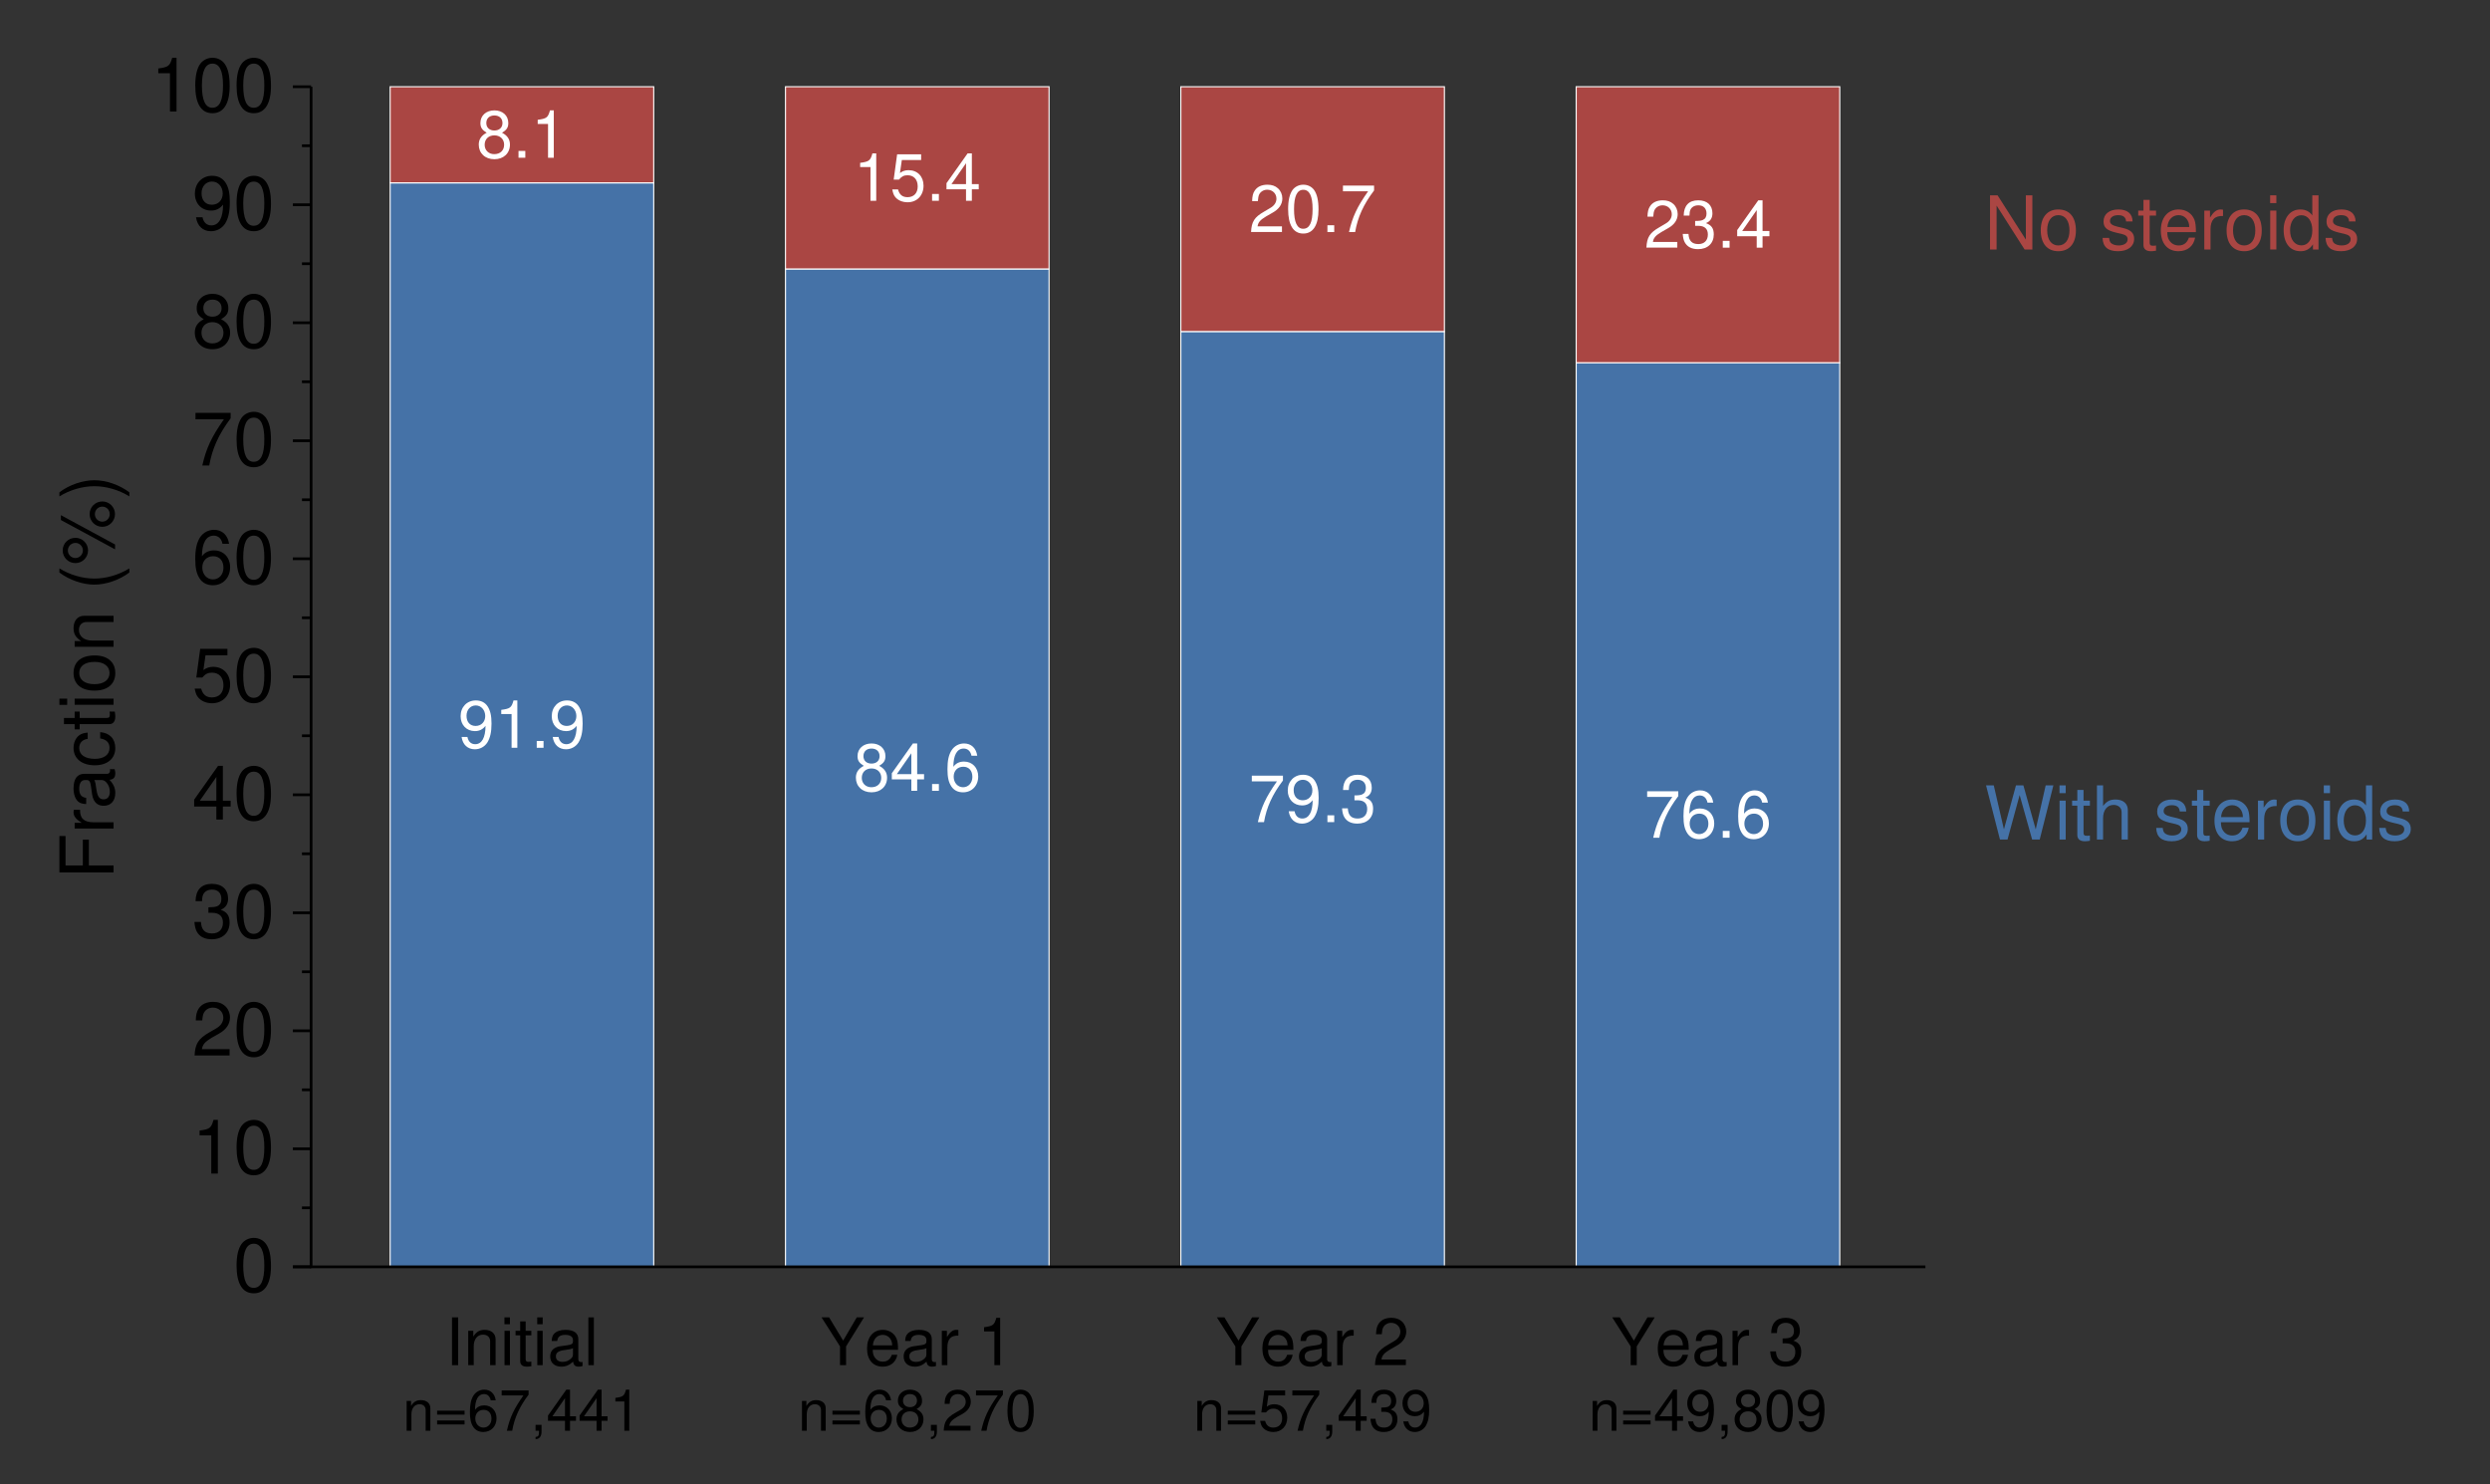 <?xml version="1.0" encoding="UTF-8"?>
<svg xmlns="http://www.w3.org/2000/svg" xmlns:xlink="http://www.w3.org/1999/xlink" width="520pt" height="310pt" viewBox="0 0 520 310" version="1.2">
<rect x="0" y="0" width="520" height="310" fill="#333333" stroke="none"/>
<defs>
<g>
<symbol overflow="visible" id="glyph0-0">
<path style="stroke:none;" d=""/>
</symbol>
<symbol overflow="visible" id="glyph0-1">
<path style="stroke:none;" d="M 0.828 -6.219 L 0.828 0 L 1.828 0 L 1.828 -3.422 C 1.828 -4.703 2.484 -5.531 3.516 -5.531 C 4.297 -5.531 4.797 -5.047 4.797 -4.312 L 4.797 0 L 5.781 0 L 5.781 -4.703 C 5.781 -5.734 5 -6.391 3.812 -6.391 C 2.875 -6.391 2.281 -6.031 1.75 -5.172 L 1.75 -6.219 Z M 0.828 -6.219 "/>
</symbol>
<symbol overflow="visible" id="glyph0-2">
<path style="stroke:none;" d="M 6.328 -4.188 L 0.594 -4.188 L 0.594 -3.359 L 6.328 -3.359 Z M 6.328 -2.141 L 0.594 -2.141 L 0.594 -1.312 L 6.328 -1.312 Z M 6.328 -2.141 "/>
</symbol>
<symbol overflow="visible" id="glyph0-3">
<path style="stroke:none;" d="M 5.906 -6.344 C 5.703 -7.75 4.797 -8.578 3.516 -8.578 C 2.594 -8.578 1.766 -8.125 1.266 -7.359 C 0.734 -6.516 0.516 -5.469 0.516 -3.906 C 0.516 -2.469 0.719 -1.547 1.219 -0.797 C 1.672 -0.094 2.406 0.266 3.328 0.266 C 4.938 0.266 6.078 -0.922 6.078 -2.594 C 6.078 -4.172 5.016 -5.297 3.516 -5.297 C 2.688 -5.297 2.031 -4.984 1.578 -4.359 C 1.594 -6.469 2.25 -7.656 3.453 -7.656 C 4.188 -7.656 4.703 -7.172 4.859 -6.344 Z M 3.375 -4.359 C 4.391 -4.359 5.016 -3.656 5.016 -2.516 C 5.016 -1.438 4.312 -0.656 3.344 -0.656 C 2.375 -0.656 1.641 -1.469 1.641 -2.562 C 1.641 -3.625 2.344 -4.359 3.375 -4.359 Z M 3.375 -4.359 "/>
</symbol>
<symbol overflow="visible" id="glyph0-4">
<path style="stroke:none;" d="M 6.172 -8.406 L 0.547 -8.406 L 0.547 -7.375 L 5.094 -7.375 C 3.078 -4.516 2.266 -2.766 1.641 0 L 2.75 0 C 3.219 -2.688 4.266 -5 6.172 -7.531 Z M 6.172 -8.406 "/>
</symbol>
<symbol overflow="visible" id="glyph0-5">
<path style="stroke:none;" d="M 1.031 -1.234 L 1.031 0 L 1.75 0 L 1.75 0.219 C 1.75 1.031 1.594 1.266 1.031 1.297 L 1.031 1.75 C 1.812 1.766 2.281 1.203 2.281 0.188 L 2.281 -1.234 Z M 1.031 -1.234 "/>
</symbol>
<symbol overflow="visible" id="glyph0-6">
<path style="stroke:none;" d="M 3.875 -2.078 L 3.875 0 L 4.922 0 L 4.922 -2.078 L 6.172 -2.078 L 6.172 -3.016 L 4.922 -3.016 L 4.922 -8.578 L 4.156 -8.578 L 0.328 -3.172 L 0.328 -2.078 Z M 3.875 -3.016 L 1.25 -3.016 L 3.875 -6.797 Z M 3.875 -3.016 "/>
</symbol>
<symbol overflow="visible" id="glyph0-7">
<path style="stroke:none;" d="M 3.078 -6.109 L 3.078 0 L 4.109 0 L 4.109 -8.578 L 3.422 -8.578 C 3.062 -7.266 2.828 -7.078 1.203 -6.859 L 1.203 -6.109 Z M 3.078 -6.109 "/>
</symbol>
<symbol overflow="visible" id="glyph0-8">
<path style="stroke:none;" d="M 4.641 -4.516 C 5.516 -5.047 5.781 -5.484 5.781 -6.281 C 5.781 -7.641 4.75 -8.578 3.266 -8.578 C 1.781 -8.578 0.734 -7.641 0.734 -6.297 C 0.734 -5.484 1.016 -5.062 1.875 -4.516 C 0.906 -4.031 0.438 -3.328 0.438 -2.391 C 0.438 -0.812 1.594 0.266 3.266 0.266 C 4.922 0.266 6.078 -0.812 6.078 -2.391 C 6.078 -3.328 5.609 -4.031 4.641 -4.516 Z M 3.266 -7.656 C 4.156 -7.656 4.719 -7.109 4.719 -6.266 C 4.719 -5.453 4.141 -4.922 3.266 -4.922 C 2.375 -4.922 1.797 -5.453 1.797 -6.281 C 1.797 -7.109 2.375 -7.656 3.266 -7.656 Z M 3.266 -4.047 C 4.312 -4.047 5.016 -3.359 5.016 -2.359 C 5.016 -1.328 4.312 -0.656 3.234 -0.656 C 2.219 -0.656 1.5 -1.359 1.5 -2.344 C 1.5 -3.375 2.203 -4.047 3.266 -4.047 Z M 3.266 -4.047 "/>
</symbol>
<symbol overflow="visible" id="glyph0-9">
<path style="stroke:none;" d="M 6 -1.031 L 1.578 -1.031 C 1.688 -1.75 2.062 -2.188 3.094 -2.828 L 4.281 -3.484 C 5.453 -4.141 6.062 -5.016 6.062 -6.078 C 6.062 -6.781 5.781 -7.453 5.281 -7.906 C 4.781 -8.359 4.156 -8.578 3.375 -8.578 C 2.297 -8.578 1.5 -8.188 1.047 -7.453 C 0.75 -7.016 0.609 -6.469 0.594 -5.609 L 1.641 -5.609 C 1.672 -6.188 1.75 -6.531 1.891 -6.812 C 2.156 -7.344 2.703 -7.656 3.328 -7.656 C 4.281 -7.656 5 -6.969 5 -6.047 C 5 -5.359 4.594 -4.766 3.859 -4.344 L 2.766 -3.703 C 1.016 -2.688 0.5 -1.891 0.406 -0.016 L 6 -0.016 Z M 6 -1.031 "/>
</symbol>
<symbol overflow="visible" id="glyph0-10">
<path style="stroke:none;" d="M 3.266 -8.578 C 2.484 -8.578 1.766 -8.219 1.328 -7.641 C 0.781 -6.875 0.516 -5.734 0.516 -4.156 C 0.516 -1.25 1.453 0.266 3.266 0.266 C 5.047 0.266 6.016 -1.25 6.016 -4.078 C 6.016 -5.734 5.75 -6.859 5.188 -7.641 C 4.75 -8.234 4.062 -8.578 3.266 -8.578 Z M 3.266 -7.656 C 4.391 -7.656 4.953 -6.5 4.953 -4.172 C 4.953 -1.734 4.406 -0.594 3.234 -0.594 C 2.141 -0.594 1.578 -1.781 1.578 -4.141 C 1.578 -6.5 2.141 -7.656 3.266 -7.656 Z M 3.266 -7.656 "/>
</symbol>
<symbol overflow="visible" id="glyph0-11">
<path style="stroke:none;" d="M 5.641 -8.406 L 1.297 -8.406 L 0.672 -3.828 L 1.641 -3.828 C 2.125 -4.406 2.531 -4.609 3.188 -4.609 C 4.312 -4.609 5.016 -3.844 5.016 -2.594 C 5.016 -1.391 4.312 -0.656 3.172 -0.656 C 2.266 -0.656 1.703 -1.109 1.453 -2.062 L 0.422 -2.062 C 0.562 -1.375 0.672 -1.047 0.922 -0.734 C 1.406 -0.094 2.25 0.266 3.203 0.266 C 4.891 0.266 6.078 -0.953 6.078 -2.734 C 6.078 -4.406 4.984 -5.531 3.375 -5.531 C 2.781 -5.531 2.297 -5.391 1.812 -5.031 L 2.141 -7.375 L 5.641 -7.375 Z M 5.641 -8.406 "/>
</symbol>
<symbol overflow="visible" id="glyph0-12">
<path style="stroke:none;" d="M 2.625 -3.953 L 3.188 -3.953 C 4.328 -3.953 4.938 -3.422 4.938 -2.391 C 4.938 -1.297 4.281 -0.656 3.203 -0.656 C 2.047 -0.656 1.5 -1.234 1.422 -2.484 L 0.375 -2.484 C 0.422 -1.797 0.547 -1.359 0.75 -0.969 C 1.188 -0.141 2 0.266 3.156 0.266 C 4.891 0.266 6 -0.766 6 -2.391 C 6 -3.484 5.578 -4.078 4.578 -4.438 C 5.359 -4.75 5.75 -5.344 5.75 -6.219 C 5.75 -7.688 4.797 -8.578 3.188 -8.578 C 1.5 -8.578 0.594 -7.625 0.562 -5.812 L 1.594 -5.812 C 1.609 -6.328 1.656 -6.625 1.797 -6.891 C 2.031 -7.375 2.547 -7.656 3.203 -7.656 C 4.125 -7.656 4.688 -7.109 4.688 -6.172 C 4.688 -5.578 4.469 -5.203 4.016 -5 C 3.719 -4.891 3.344 -4.844 2.625 -4.828 Z M 2.625 -3.953 "/>
</symbol>
<symbol overflow="visible" id="glyph0-13">
<path style="stroke:none;" d="M 0.625 -1.953 C 0.828 -0.562 1.734 0.266 3.016 0.266 C 3.953 0.266 4.781 -0.172 5.281 -0.953 C 5.797 -1.797 6.031 -2.828 6.031 -4.391 C 6.031 -5.828 5.828 -6.75 5.328 -7.5 C 4.859 -8.203 4.125 -8.578 3.203 -8.578 C 1.594 -8.578 0.453 -7.375 0.453 -5.719 C 0.453 -4.141 1.516 -3.031 3.031 -3.031 C 3.828 -3.031 4.422 -3.312 4.953 -3.969 C 4.953 -1.828 4.281 -0.656 3.078 -0.656 C 2.344 -0.656 1.844 -1.125 1.672 -1.953 Z M 3.188 -7.656 C 4.156 -7.656 4.891 -6.844 4.891 -5.734 C 4.891 -4.688 4.188 -3.953 3.156 -3.953 C 2.141 -3.953 1.516 -4.656 1.516 -5.797 C 1.516 -6.875 2.219 -7.656 3.188 -7.656 Z M 3.188 -7.656 "/>
</symbol>
<symbol overflow="visible" id="glyph1-0">
<path style="stroke:none;" d=""/>
</symbol>
<symbol overflow="visible" id="glyph1-1">
<path style="stroke:none;" d="M 2.656 -9.984 L 1.375 -9.984 L 1.375 0 L 2.656 0 Z M 2.656 -9.984 "/>
</symbol>
<symbol overflow="visible" id="glyph1-2">
<path style="stroke:none;" d="M 0.953 -7.172 L 0.953 0 L 2.109 0 L 2.109 -3.953 C 2.109 -5.422 2.875 -6.375 4.047 -6.375 C 4.953 -6.375 5.531 -5.828 5.531 -4.969 L 5.531 0 L 6.672 0 L 6.672 -5.422 C 6.672 -6.609 5.781 -7.375 4.391 -7.375 C 3.328 -7.375 2.641 -6.969 2.016 -5.969 L 2.016 -7.172 Z M 0.953 -7.172 "/>
</symbol>
<symbol overflow="visible" id="glyph1-3">
<path style="stroke:none;" d="M 2.047 -7.172 L 0.922 -7.172 L 0.922 0 L 2.047 0 Z M 2.047 -9.984 L 0.906 -9.984 L 0.906 -8.547 L 2.047 -8.547 Z M 2.047 -9.984 "/>
</symbol>
<symbol overflow="visible" id="glyph1-4">
<path style="stroke:none;" d="M 3.484 -7.172 L 2.297 -7.172 L 2.297 -9.141 L 1.156 -9.141 L 1.156 -7.172 L 0.188 -7.172 L 0.188 -6.234 L 1.156 -6.234 L 1.156 -0.828 C 1.156 -0.078 1.656 0.312 2.547 0.312 C 2.844 0.312 3.094 0.281 3.484 0.219 L 3.484 -0.734 C 3.312 -0.703 3.156 -0.688 2.922 -0.688 C 2.438 -0.688 2.297 -0.828 2.297 -1.328 L 2.297 -6.234 L 3.484 -6.234 Z M 3.484 -7.172 "/>
</symbol>
<symbol overflow="visible" id="glyph1-5">
<path style="stroke:none;" d="M 7.328 -0.672 C 7.203 -0.641 7.141 -0.641 7.078 -0.641 C 6.672 -0.641 6.453 -0.844 6.453 -1.203 L 6.453 -5.422 C 6.453 -6.688 5.531 -7.375 3.766 -7.375 C 2.703 -7.375 1.875 -7.078 1.375 -6.547 C 1.047 -6.172 0.922 -5.766 0.891 -5.047 L 2.047 -5.047 C 2.141 -5.922 2.656 -6.328 3.719 -6.328 C 4.766 -6.328 5.328 -5.938 5.328 -5.25 L 5.328 -4.953 C 5.312 -4.469 5.062 -4.281 4.141 -4.156 C 2.516 -3.953 2.266 -3.906 1.828 -3.719 C 1 -3.359 0.578 -2.734 0.578 -1.812 C 0.578 -0.5 1.484 0.312 2.922 0.312 C 3.828 0.312 4.562 0 5.359 -0.734 C 5.453 0 5.797 0.312 6.547 0.312 C 6.781 0.312 6.938 0.281 7.328 0.188 Z M 5.328 -2.266 C 5.328 -1.875 5.219 -1.641 4.875 -1.328 C 4.406 -0.906 3.844 -0.688 3.172 -0.688 C 2.281 -0.688 1.766 -1.109 1.766 -1.828 C 1.766 -2.594 2.266 -2.969 3.484 -3.141 C 4.703 -3.312 4.938 -3.359 5.328 -3.547 Z M 5.328 -2.266 "/>
</symbol>
<symbol overflow="visible" id="glyph1-6">
<path style="stroke:none;" d="M 2.078 -9.984 L 0.938 -9.984 L 0.938 0 L 2.078 0 Z M 2.078 -9.984 "/>
</symbol>
<symbol overflow="visible" id="glyph1-7">
<path style="stroke:none;" d="M 5.297 -3.922 L 9.047 -9.984 L 7.531 -9.984 L 4.688 -5.125 L 1.75 -9.984 L 0.172 -9.984 L 4.031 -3.922 L 4.031 0 L 5.297 0 Z M 5.297 -3.922 "/>
</symbol>
<symbol overflow="visible" id="glyph1-8">
<path style="stroke:none;" d="M 7.016 -3.203 C 7.016 -4.297 6.938 -4.953 6.734 -5.484 C 6.266 -6.672 5.172 -7.375 3.828 -7.375 C 1.828 -7.375 0.547 -5.859 0.547 -3.484 C 0.547 -1.125 1.781 0.312 3.812 0.312 C 5.453 0.312 6.578 -0.609 6.875 -2.172 L 5.719 -2.172 C 5.406 -1.234 4.766 -0.734 3.844 -0.734 C 3.125 -0.734 2.5 -1.062 2.125 -1.672 C 1.844 -2.078 1.75 -2.484 1.734 -3.203 Z M 1.766 -4.141 C 1.859 -5.469 2.672 -6.328 3.812 -6.328 C 4.984 -6.328 5.797 -5.422 5.797 -4.141 Z M 1.766 -4.141 "/>
</symbol>
<symbol overflow="visible" id="glyph1-9">
<path style="stroke:none;" d="M 0.938 -7.172 L 0.938 0 L 2.094 0 L 2.094 -3.719 C 2.109 -5.453 2.812 -6.219 4.391 -6.172 L 4.391 -7.344 C 4.203 -7.359 4.094 -7.375 3.953 -7.375 C 3.219 -7.375 2.656 -6.938 2 -5.875 L 2 -7.172 Z M 0.938 -7.172 "/>
</symbol>
<symbol overflow="visible" id="glyph1-10">
<path style="stroke:none;" d=""/>
</symbol>
<symbol overflow="visible" id="glyph1-11">
<path style="stroke:none;" d="M 3.547 -7.047 L 3.547 0 L 4.75 0 L 4.75 -9.891 L 3.953 -9.891 C 3.531 -8.375 3.25 -8.172 1.391 -7.922 L 1.391 -7.047 Z M 3.547 -7.047 "/>
</symbol>
<symbol overflow="visible" id="glyph1-12">
<path style="stroke:none;" d="M 6.922 -1.188 L 1.828 -1.188 C 1.938 -2.016 2.375 -2.531 3.578 -3.25 L 4.938 -4.031 C 6.297 -4.781 7 -5.797 7 -7.016 C 7 -7.828 6.672 -8.594 6.094 -9.125 C 5.516 -9.656 4.797 -9.891 3.891 -9.891 C 2.656 -9.891 1.734 -9.453 1.203 -8.609 C 0.859 -8.094 0.719 -7.469 0.688 -6.469 L 1.891 -6.469 C 1.938 -7.141 2.016 -7.547 2.172 -7.875 C 2.484 -8.469 3.125 -8.844 3.844 -8.844 C 4.938 -8.844 5.766 -8.047 5.766 -6.984 C 5.766 -6.188 5.312 -5.5 4.453 -5.016 L 3.188 -4.266 C 1.156 -3.109 0.578 -2.172 0.469 -0.016 L 6.922 -0.016 Z M 6.922 -1.188 "/>
</symbol>
<symbol overflow="visible" id="glyph1-13">
<path style="stroke:none;" d="M 3.031 -4.562 L 3.688 -4.562 C 5 -4.562 5.688 -3.938 5.688 -2.75 C 5.688 -1.5 4.938 -0.75 3.703 -0.75 C 2.375 -0.75 1.719 -1.422 1.641 -2.875 L 0.438 -2.875 C 0.5 -2.078 0.625 -1.562 0.859 -1.125 C 1.375 -0.172 2.312 0.312 3.641 0.312 C 5.641 0.312 6.922 -0.891 6.922 -2.766 C 6.922 -4.031 6.453 -4.703 5.281 -5.125 C 6.188 -5.484 6.641 -6.172 6.641 -7.172 C 6.641 -8.875 5.531 -9.891 3.688 -9.891 C 1.719 -9.891 0.688 -8.797 0.641 -6.703 L 1.844 -6.703 C 1.859 -7.312 1.922 -7.656 2.062 -7.953 C 2.344 -8.516 2.938 -8.844 3.703 -8.844 C 4.766 -8.844 5.406 -8.203 5.406 -7.125 C 5.406 -6.438 5.156 -6.016 4.625 -5.781 C 4.297 -5.641 3.859 -5.578 3.031 -5.578 Z M 3.031 -4.562 "/>
</symbol>
<symbol overflow="visible" id="glyph1-14">
<path style="stroke:none;" d="M 0.719 -2.266 C 0.953 -0.641 2 0.312 3.484 0.312 C 4.562 0.312 5.516 -0.203 6.094 -1.094 C 6.688 -2.062 6.969 -3.266 6.969 -5.062 C 6.969 -6.734 6.719 -7.781 6.141 -8.672 C 5.609 -9.469 4.766 -9.891 3.703 -9.891 C 1.844 -9.891 0.516 -8.516 0.516 -6.594 C 0.516 -4.781 1.75 -3.484 3.5 -3.484 C 4.422 -3.484 5.109 -3.812 5.719 -4.578 C 5.703 -2.109 4.938 -0.75 3.562 -0.75 C 2.703 -0.75 2.125 -1.297 1.938 -2.266 Z M 3.688 -8.844 C 4.797 -8.844 5.656 -7.891 5.656 -6.625 C 5.656 -5.406 4.828 -4.562 3.641 -4.562 C 2.484 -4.562 1.75 -5.375 1.75 -6.688 C 1.75 -7.938 2.562 -8.844 3.688 -8.844 Z M 3.688 -8.844 "/>
</symbol>
<symbol overflow="visible" id="glyph1-15">
<path style="stroke:none;" d="M 2.609 -1.422 L 1.188 -1.422 L 1.188 0 L 2.609 0 Z M 2.609 -1.422 "/>
</symbol>
<symbol overflow="visible" id="glyph1-16">
<path style="stroke:none;" d="M 5.359 -5.219 C 6.359 -5.828 6.672 -6.328 6.672 -7.25 C 6.672 -8.812 5.484 -9.891 3.766 -9.891 C 2.047 -9.891 0.844 -8.812 0.844 -7.266 C 0.844 -6.328 1.156 -5.844 2.156 -5.219 C 1.047 -4.656 0.5 -3.844 0.5 -2.75 C 0.5 -0.938 1.828 0.312 3.766 0.312 C 5.688 0.312 7.016 -0.938 7.016 -2.75 C 7.016 -3.844 6.469 -4.656 5.359 -5.219 Z M 3.766 -8.828 C 4.797 -8.828 5.453 -8.219 5.453 -7.234 C 5.453 -6.297 4.781 -5.688 3.766 -5.688 C 2.734 -5.688 2.078 -6.297 2.078 -7.25 C 2.078 -8.219 2.734 -8.828 3.766 -8.828 Z M 3.766 -4.672 C 4.969 -4.672 5.797 -3.875 5.797 -2.719 C 5.797 -1.531 4.984 -0.75 3.734 -0.75 C 2.562 -0.75 1.734 -1.562 1.734 -2.703 C 1.734 -3.891 2.547 -4.672 3.766 -4.672 Z M 3.766 -4.672 "/>
</symbol>
<symbol overflow="visible" id="glyph1-17">
<path style="stroke:none;" d="M 4.469 -2.391 L 4.469 0 L 5.688 0 L 5.688 -2.391 L 7.125 -2.391 L 7.125 -3.484 L 5.688 -3.484 L 5.688 -9.891 L 4.797 -9.891 L 0.391 -3.672 L 0.391 -2.391 Z M 4.469 -3.484 L 1.438 -3.484 L 4.469 -7.844 Z M 4.469 -3.484 "/>
</symbol>
<symbol overflow="visible" id="glyph1-18">
<path style="stroke:none;" d="M 6.812 -7.328 C 6.578 -8.938 5.547 -9.891 4.062 -9.891 C 3 -9.891 2.047 -9.375 1.469 -8.484 C 0.844 -7.516 0.594 -6.312 0.594 -4.516 C 0.594 -2.844 0.828 -1.797 1.406 -0.922 C 1.938 -0.109 2.781 0.312 3.844 0.312 C 5.688 0.312 7.016 -1.062 7.016 -3 C 7.016 -4.812 5.797 -6.109 4.047 -6.109 C 3.094 -6.109 2.344 -5.75 1.828 -5.016 C 1.828 -7.469 2.594 -8.828 3.984 -8.828 C 4.828 -8.828 5.422 -8.281 5.609 -7.328 Z M 3.906 -5.031 C 5.062 -5.031 5.797 -4.219 5.797 -2.906 C 5.797 -1.656 4.969 -0.75 3.859 -0.75 C 2.734 -0.75 1.891 -1.703 1.891 -2.953 C 1.891 -4.188 2.703 -5.031 3.906 -5.031 Z M 3.906 -5.031 "/>
</symbol>
<symbol overflow="visible" id="glyph1-19">
<path style="stroke:none;" d="M 6.516 -9.703 L 1.5 -9.703 L 0.781 -4.422 L 1.891 -4.422 C 2.453 -5.094 2.922 -5.328 3.688 -5.328 C 4.984 -5.328 5.797 -4.438 5.797 -3 C 5.797 -1.594 4.984 -0.75 3.672 -0.75 C 2.609 -0.75 1.969 -1.281 1.688 -2.375 L 0.484 -2.375 C 0.641 -1.594 0.781 -1.203 1.062 -0.844 C 1.609 -0.109 2.594 0.312 3.703 0.312 C 5.656 0.312 7.016 -1.109 7.016 -3.156 C 7.016 -5.078 5.75 -6.391 3.891 -6.391 C 3.203 -6.391 2.656 -6.219 2.094 -5.797 L 2.484 -8.516 L 6.516 -8.516 Z M 6.516 -9.703 "/>
</symbol>
<symbol overflow="visible" id="glyph1-20">
<path style="stroke:none;" d="M 7.125 -9.703 L 0.625 -9.703 L 0.625 -8.516 L 5.875 -8.516 C 3.562 -5.219 2.609 -3.188 1.891 0 L 3.172 0 C 3.703 -3.109 4.922 -5.781 7.125 -8.688 Z M 7.125 -9.703 "/>
</symbol>
<symbol overflow="visible" id="glyph1-21">
<path style="stroke:none;" d="M 3.766 -9.891 C 2.859 -9.891 2.047 -9.484 1.531 -8.812 C 0.906 -7.938 0.594 -6.625 0.594 -4.797 C 0.594 -1.453 1.688 0.312 3.766 0.312 C 5.812 0.312 6.938 -1.453 6.938 -4.703 C 6.938 -6.625 6.641 -7.906 6 -8.812 C 5.484 -9.5 4.688 -9.891 3.766 -9.891 Z M 3.766 -8.828 C 5.062 -8.828 5.703 -7.5 5.703 -4.812 C 5.703 -2 5.078 -0.688 3.734 -0.688 C 2.469 -0.688 1.828 -2.047 1.828 -4.781 C 1.828 -7.5 2.469 -8.828 3.766 -8.828 Z M 3.766 -8.828 "/>
</symbol>
<symbol overflow="visible" id="glyph2-0">
<path style="stroke:none;" d=""/>
</symbol>
<symbol overflow="visible" id="glyph2-1">
<path style="stroke:none;" d="M 4.266 -11.219 C 3.25 -11.219 2.312 -10.75 1.734 -9.984 C 1.031 -9 0.672 -7.516 0.672 -5.438 C 0.672 -1.641 1.906 0.359 4.266 0.359 C 6.594 0.359 7.859 -1.641 7.859 -5.344 C 7.859 -7.516 7.531 -8.969 6.797 -9.984 C 6.219 -10.766 5.312 -11.219 4.266 -11.219 Z M 4.266 -10 C 5.734 -10 6.469 -8.5 6.469 -5.469 C 6.469 -2.266 5.75 -0.781 4.234 -0.781 C 2.797 -0.781 2.062 -2.328 2.062 -5.422 C 2.062 -8.5 2.797 -10 4.266 -10 Z M 4.266 -10 "/>
</symbol>
<symbol overflow="visible" id="glyph2-2">
<path style="stroke:none;" d="M 4.016 -7.984 L 4.016 0 L 5.391 0 L 5.391 -11.219 L 4.484 -11.219 C 4 -9.5 3.688 -9.266 1.578 -8.984 L 1.578 -7.984 Z M 4.016 -7.984 "/>
</symbol>
<symbol overflow="visible" id="glyph2-3">
<path style="stroke:none;" d="M 7.844 -1.344 L 2.062 -1.344 C 2.203 -2.281 2.703 -2.875 4.047 -3.688 L 5.594 -4.562 C 7.141 -5.422 7.922 -6.562 7.922 -7.938 C 7.922 -8.875 7.562 -9.75 6.906 -10.344 C 6.25 -10.938 5.453 -11.219 4.406 -11.219 C 3.016 -11.219 1.969 -10.719 1.359 -9.766 C 0.984 -9.172 0.812 -8.469 0.781 -7.344 L 2.141 -7.344 C 2.188 -8.094 2.281 -8.547 2.469 -8.922 C 2.828 -9.609 3.531 -10.016 4.359 -10.016 C 5.594 -10.016 6.531 -9.125 6.531 -7.906 C 6.531 -7.016 6.016 -6.234 5.047 -5.672 L 3.609 -4.844 C 1.312 -3.516 0.656 -2.469 0.531 -0.016 L 7.844 -0.016 Z M 7.844 -1.344 "/>
</symbol>
<symbol overflow="visible" id="glyph2-4">
<path style="stroke:none;" d="M 3.422 -5.172 L 4.172 -5.172 C 5.656 -5.172 6.453 -4.469 6.453 -3.125 C 6.453 -1.703 5.594 -0.859 4.188 -0.859 C 2.688 -0.859 1.953 -1.609 1.859 -3.266 L 0.5 -3.266 C 0.562 -2.359 0.719 -1.766 0.984 -1.266 C 1.547 -0.188 2.625 0.359 4.125 0.359 C 6.391 0.359 7.844 -1.016 7.844 -3.141 C 7.844 -4.562 7.312 -5.344 5.984 -5.797 C 7.016 -6.219 7.531 -7 7.531 -8.125 C 7.531 -10.047 6.266 -11.219 4.172 -11.219 C 1.953 -11.219 0.781 -9.969 0.734 -7.609 L 2.094 -7.609 C 2.109 -8.281 2.172 -8.672 2.344 -9.016 C 2.656 -9.656 3.328 -10.016 4.188 -10.016 C 5.406 -10.016 6.125 -9.297 6.125 -8.078 C 6.125 -7.297 5.844 -6.812 5.25 -6.547 C 4.875 -6.391 4.375 -6.328 3.422 -6.312 Z M 3.422 -5.172 "/>
</symbol>
<symbol overflow="visible" id="glyph2-5">
<path style="stroke:none;" d="M 5.078 -2.719 L 5.078 0 L 6.438 0 L 6.438 -2.719 L 8.062 -2.719 L 8.062 -3.938 L 6.438 -3.938 L 6.438 -11.219 L 5.438 -11.219 L 0.438 -4.156 L 0.438 -2.719 Z M 5.078 -3.938 L 1.625 -3.938 L 5.078 -8.891 Z M 5.078 -3.938 "/>
</symbol>
<symbol overflow="visible" id="glyph2-6">
<path style="stroke:none;" d="M 7.391 -11 L 1.703 -11 L 0.891 -5.016 L 2.141 -5.016 C 2.781 -5.766 3.312 -6.031 4.172 -6.031 C 5.641 -6.031 6.562 -5.031 6.562 -3.391 C 6.562 -1.812 5.641 -0.859 4.156 -0.859 C 2.969 -0.859 2.234 -1.453 1.906 -2.703 L 0.547 -2.703 C 0.734 -1.797 0.891 -1.359 1.203 -0.969 C 1.828 -0.125 2.953 0.359 4.188 0.359 C 6.406 0.359 7.953 -1.25 7.953 -3.578 C 7.953 -5.75 6.516 -7.25 4.406 -7.25 C 3.625 -7.25 3.016 -7.047 2.375 -6.578 L 2.812 -9.656 L 7.391 -9.656 Z M 7.391 -11 "/>
</symbol>
<symbol overflow="visible" id="glyph2-7">
<path style="stroke:none;" d="M 7.734 -8.297 C 7.469 -10.125 6.281 -11.219 4.609 -11.219 C 3.391 -11.219 2.312 -10.625 1.656 -9.625 C 0.969 -8.516 0.672 -7.156 0.672 -5.125 C 0.672 -3.234 0.938 -2.031 1.594 -1.047 C 2.188 -0.125 3.156 0.359 4.359 0.359 C 6.453 0.359 7.953 -1.203 7.953 -3.391 C 7.953 -5.469 6.562 -6.922 4.594 -6.922 C 3.5 -6.922 2.656 -6.516 2.062 -5.688 C 2.078 -8.469 2.953 -10 4.516 -10 C 5.484 -10 6.141 -9.391 6.359 -8.297 Z M 4.422 -5.703 C 5.734 -5.703 6.562 -4.781 6.562 -3.297 C 6.562 -1.875 5.625 -0.859 4.375 -0.859 C 3.109 -0.859 2.141 -1.922 2.141 -3.344 C 2.141 -4.75 3.078 -5.703 4.422 -5.703 Z M 4.422 -5.703 "/>
</symbol>
<symbol overflow="visible" id="glyph2-8">
<path style="stroke:none;" d="M 8.062 -11 L 0.719 -11 L 0.719 -9.656 L 6.656 -9.656 C 4.031 -5.906 2.969 -3.609 2.141 0 L 3.594 0 C 4.203 -3.516 5.578 -6.547 8.062 -9.859 Z M 8.062 -11 "/>
</symbol>
<symbol overflow="visible" id="glyph2-9">
<path style="stroke:none;" d="M 6.062 -5.906 C 7.219 -6.609 7.578 -7.172 7.578 -8.219 C 7.578 -9.984 6.219 -11.219 4.266 -11.219 C 2.328 -11.219 0.969 -9.984 0.969 -8.234 C 0.969 -7.172 1.312 -6.625 2.453 -5.906 C 1.188 -5.281 0.578 -4.359 0.578 -3.125 C 0.578 -1.078 2.078 0.359 4.266 0.359 C 6.438 0.359 7.953 -1.078 7.953 -3.125 C 7.953 -4.359 7.344 -5.281 6.062 -5.906 Z M 4.266 -10 C 5.438 -10 6.172 -9.312 6.172 -8.188 C 6.172 -7.141 5.422 -6.438 4.266 -6.438 C 3.109 -6.438 2.359 -7.141 2.359 -8.219 C 2.359 -9.312 3.109 -10 4.266 -10 Z M 4.266 -5.297 C 5.625 -5.297 6.562 -4.391 6.562 -3.094 C 6.562 -1.734 5.641 -0.859 4.234 -0.859 C 2.906 -0.859 1.969 -1.766 1.969 -3.078 C 1.969 -4.406 2.891 -5.297 4.266 -5.297 Z M 4.266 -5.297 "/>
</symbol>
<symbol overflow="visible" id="glyph2-10">
<path style="stroke:none;" d="M 0.828 -2.562 C 1.094 -0.734 2.266 0.359 3.938 0.359 C 5.172 0.359 6.25 -0.234 6.906 -1.234 C 7.594 -2.344 7.891 -3.703 7.891 -5.734 C 7.891 -7.641 7.625 -8.828 6.969 -9.828 C 6.359 -10.734 5.406 -11.219 4.188 -11.219 C 2.094 -11.219 0.594 -9.656 0.594 -7.484 C 0.594 -5.422 1.984 -3.953 3.969 -3.953 C 5.016 -3.953 5.781 -4.328 6.484 -5.188 C 6.469 -2.391 5.594 -0.859 4.031 -0.859 C 3.078 -0.859 2.406 -1.469 2.188 -2.562 Z M 4.172 -10.016 C 5.453 -10.016 6.406 -8.953 6.406 -7.516 C 6.406 -6.125 5.484 -5.172 4.125 -5.172 C 2.812 -5.172 1.984 -6.094 1.984 -7.594 C 1.984 -9 2.906 -10.016 4.172 -10.016 Z M 4.172 -10.016 "/>
</symbol>
<symbol overflow="visible" id="glyph2-11">
<path style="stroke:none;" d="M 10.016 -11.312 L 8.656 -11.312 L 8.656 -2.062 L 2.75 -11.312 L 1.172 -11.312 L 1.172 0 L 2.547 0 L 2.547 -9.172 L 8.391 0 L 10.016 0 Z M 10.016 -11.312 "/>
</symbol>
<symbol overflow="visible" id="glyph2-12">
<path style="stroke:none;" d="M 4.219 -8.359 C 1.922 -8.359 0.562 -6.734 0.562 -4 C 0.562 -1.25 1.922 0.359 4.234 0.359 C 6.531 0.359 7.906 -1.266 7.906 -3.938 C 7.906 -6.766 6.578 -8.359 4.219 -8.359 Z M 4.234 -7.172 C 5.688 -7.172 6.562 -5.969 6.562 -3.953 C 6.562 -2.031 5.656 -0.844 4.234 -0.844 C 2.797 -0.844 1.906 -2.031 1.906 -4 C 1.906 -5.969 2.797 -7.172 4.234 -7.172 Z M 4.234 -7.172 "/>
</symbol>
<symbol overflow="visible" id="glyph2-13">
<path style="stroke:none;" d=""/>
</symbol>
<symbol overflow="visible" id="glyph2-14">
<path style="stroke:none;" d="M 6.797 -5.859 C 6.781 -7.469 5.719 -8.359 3.844 -8.359 C 1.953 -8.359 0.734 -7.391 0.734 -5.875 C 0.734 -4.609 1.375 -4 3.312 -3.531 L 4.516 -3.25 C 5.422 -3.031 5.766 -2.703 5.766 -2.125 C 5.766 -1.344 5.016 -0.844 3.875 -0.844 C 3.188 -0.844 2.594 -1.047 2.266 -1.375 C 2.062 -1.609 1.969 -1.844 1.891 -2.422 L 0.531 -2.422 C 0.594 -0.547 1.641 0.359 3.766 0.359 C 5.812 0.359 7.125 -0.656 7.125 -2.219 C 7.125 -3.422 6.438 -4.094 4.828 -4.484 L 3.578 -4.781 C 2.531 -5.031 2.078 -5.375 2.078 -5.938 C 2.078 -6.703 2.75 -7.172 3.797 -7.172 C 4.844 -7.172 5.406 -6.719 5.438 -5.859 Z M 6.797 -5.859 "/>
</symbol>
<symbol overflow="visible" id="glyph2-15">
<path style="stroke:none;" d="M 3.938 -8.125 L 2.609 -8.125 L 2.609 -10.359 L 1.312 -10.359 L 1.312 -8.125 L 0.219 -8.125 L 0.219 -7.078 L 1.312 -7.078 L 1.312 -0.938 C 1.312 -0.094 1.875 0.359 2.891 0.359 C 3.234 0.359 3.5 0.328 3.938 0.25 L 3.938 -0.844 C 3.75 -0.797 3.578 -0.781 3.328 -0.781 C 2.766 -0.781 2.609 -0.938 2.609 -1.5 L 2.609 -7.078 L 3.938 -7.078 Z M 3.938 -8.125 "/>
</symbol>
<symbol overflow="visible" id="glyph2-16">
<path style="stroke:none;" d="M 7.953 -3.625 C 7.953 -4.875 7.859 -5.609 7.641 -6.219 C 7.109 -7.562 5.859 -8.359 4.344 -8.359 C 2.078 -8.359 0.625 -6.641 0.625 -3.953 C 0.625 -1.266 2.016 0.359 4.312 0.359 C 6.172 0.359 7.469 -0.703 7.781 -2.469 L 6.484 -2.469 C 6.125 -1.391 5.406 -0.844 4.359 -0.844 C 3.531 -0.844 2.844 -1.203 2.406 -1.891 C 2.094 -2.359 1.984 -2.828 1.969 -3.625 Z M 2 -4.688 C 2.109 -6.188 3.031 -7.172 4.328 -7.172 C 5.641 -7.172 6.562 -6.141 6.562 -4.688 Z M 2 -4.688 "/>
</symbol>
<symbol overflow="visible" id="glyph2-17">
<path style="stroke:none;" d="M 1.078 -8.125 L 1.078 0 L 2.375 0 L 2.375 -4.219 C 2.391 -6.172 3.203 -7.047 4.984 -7 L 4.984 -8.312 C 4.766 -8.344 4.641 -8.359 4.484 -8.359 C 3.641 -8.359 3.016 -7.859 2.266 -6.656 L 2.266 -8.125 Z M 1.078 -8.125 "/>
</symbol>
<symbol overflow="visible" id="glyph2-18">
<path style="stroke:none;" d="M 2.328 -8.125 L 1.047 -8.125 L 1.047 0 L 2.328 0 Z M 2.328 -11.312 L 1.031 -11.312 L 1.031 -9.688 L 2.328 -9.688 Z M 2.328 -11.312 "/>
</symbol>
<symbol overflow="visible" id="glyph2-19">
<path style="stroke:none;" d="M 7.688 -11.312 L 6.391 -11.312 L 6.391 -7.109 C 5.844 -7.922 4.984 -8.359 3.891 -8.359 C 1.781 -8.359 0.406 -6.672 0.406 -4.078 C 0.406 -1.328 1.734 0.359 3.938 0.359 C 5.062 0.359 5.828 -0.062 6.531 -1.078 L 6.531 0 L 7.688 0 Z M 4.109 -7.156 C 5.516 -7.156 6.391 -5.922 6.391 -3.969 C 6.391 -2.094 5.5 -0.859 4.125 -0.859 C 2.703 -0.859 1.75 -2.109 1.75 -4 C 1.75 -5.891 2.703 -7.156 4.109 -7.156 Z M 4.109 -7.156 "/>
</symbol>
<symbol overflow="visible" id="glyph2-20">
<path style="stroke:none;" d="M 11.547 0 L 14.406 -11.312 L 12.797 -11.312 L 10.719 -2.125 L 8.141 -11.312 L 6.594 -11.312 L 4.078 -2.125 L 1.953 -11.312 L 0.344 -11.312 L 3.25 0 L 4.828 0 L 7.359 -9.297 L 9.969 0 Z M 11.547 0 "/>
</symbol>
<symbol overflow="visible" id="glyph2-21">
<path style="stroke:none;" d="M 1.094 -11.312 L 1.094 0 L 2.375 0 L 2.375 -4.484 C 2.375 -6.141 3.25 -7.234 4.578 -7.234 C 5.016 -7.234 5.422 -7.109 5.719 -6.875 C 6.094 -6.594 6.25 -6.203 6.25 -5.625 L 6.25 0 L 7.547 0 L 7.547 -6.141 C 7.547 -7.516 6.562 -8.359 4.984 -8.359 C 3.828 -8.359 3.141 -8 2.375 -7.016 L 2.375 -11.312 Z M 1.094 -11.312 "/>
</symbol>
<symbol overflow="visible" id="glyph3-0">
<path style="stroke:none;" d=""/>
</symbol>
<symbol overflow="visible" id="glyph3-1">
<path style="stroke:none;" d="M -5.156 -2.844 L -5.156 -8.234 L -6.422 -8.234 L -6.422 -2.844 L -10.031 -2.844 L -10.031 -8.984 L -11.312 -8.984 L -11.312 -1.391 L 0 -1.391 L 0 -2.844 Z M -5.156 -2.844 "/>
</symbol>
<symbol overflow="visible" id="glyph3-2">
<path style="stroke:none;" d="M -8.125 -1.078 L 0 -1.078 L 0 -2.375 L -4.219 -2.375 C -6.172 -2.391 -7.047 -3.203 -7 -4.984 L -8.312 -4.984 C -8.344 -4.766 -8.359 -4.641 -8.359 -4.484 C -8.359 -3.641 -7.859 -3.016 -6.656 -2.266 L -8.125 -2.266 Z M -8.125 -1.078 "/>
</symbol>
<symbol overflow="visible" id="glyph3-3">
<path style="stroke:none;" d="M -0.766 -8.297 C -0.734 -8.156 -0.734 -8.094 -0.734 -8.016 C -0.734 -7.578 -0.969 -7.328 -1.359 -7.328 L -6.141 -7.328 C -7.594 -7.328 -8.359 -6.266 -8.359 -4.266 C -8.359 -3.078 -8.016 -2.125 -7.422 -1.562 C -7 -1.188 -6.531 -1.047 -5.719 -1.016 L -5.719 -2.312 C -6.719 -2.422 -7.172 -3.016 -7.172 -4.219 C -7.172 -5.406 -6.734 -6.031 -5.953 -6.031 L -5.609 -6.031 C -5.062 -6.016 -4.859 -5.734 -4.719 -4.688 C -4.484 -2.859 -4.422 -2.578 -4.219 -2.078 C -3.812 -1.125 -3.109 -0.656 -2.047 -0.656 C -0.578 -0.656 0.359 -1.672 0.359 -3.328 C 0.359 -4.344 0 -5.172 -0.844 -6.078 C 0 -6.172 0.359 -6.578 0.359 -7.422 C 0.359 -7.703 0.328 -7.859 0.219 -8.297 Z M -2.562 -6.031 C -2.125 -6.031 -1.859 -5.906 -1.5 -5.531 C -1.031 -5 -0.781 -4.359 -0.781 -3.594 C -0.781 -2.594 -1.25 -2 -2.078 -2 C -2.938 -2 -3.359 -2.562 -3.562 -3.953 C -3.75 -5.344 -3.812 -5.594 -4.016 -6.031 Z M -2.562 -6.031 "/>
</symbol>
<symbol overflow="visible" id="glyph3-4">
<path style="stroke:none;" d="M -5.406 -7.312 C -6.188 -7.25 -6.703 -7.078 -7.156 -6.766 C -7.906 -6.203 -8.359 -5.234 -8.359 -4.094 C -8.359 -1.891 -6.625 -0.484 -3.922 -0.484 C -1.297 -0.484 0.359 -1.875 0.359 -4.078 C 0.359 -6.016 -0.812 -7.25 -2.797 -7.406 L -2.797 -6.094 C -1.484 -5.875 -0.844 -5.219 -0.844 -4.109 C -0.844 -2.688 -2 -1.828 -3.922 -1.828 C -5.953 -1.828 -7.172 -2.672 -7.172 -4.078 C -7.172 -5.172 -6.531 -5.844 -5.406 -6 Z M -5.406 -7.312 "/>
</symbol>
<symbol overflow="visible" id="glyph3-5">
<path style="stroke:none;" d="M -8.125 -3.938 L -8.125 -2.609 L -10.359 -2.609 L -10.359 -1.312 L -8.125 -1.312 L -8.125 -0.219 L -7.078 -0.219 L -7.078 -1.312 L -0.938 -1.312 C -0.094 -1.312 0.359 -1.875 0.359 -2.891 C 0.359 -3.234 0.328 -3.5 0.25 -3.938 L -0.844 -3.938 C -0.797 -3.75 -0.781 -3.578 -0.781 -3.328 C -0.781 -2.766 -0.938 -2.609 -1.5 -2.609 L -7.078 -2.609 L -7.078 -3.938 Z M -8.125 -3.938 "/>
</symbol>
<symbol overflow="visible" id="glyph3-6">
<path style="stroke:none;" d="M -8.125 -2.328 L -8.125 -1.047 L 0 -1.047 L 0 -2.328 Z M -11.312 -2.328 L -11.312 -1.031 L -9.688 -1.031 L -9.688 -2.328 Z M -11.312 -2.328 "/>
</symbol>
<symbol overflow="visible" id="glyph3-7">
<path style="stroke:none;" d="M -8.359 -4.219 C -8.359 -1.922 -6.734 -0.562 -4 -0.562 C -1.25 -0.562 0.359 -1.922 0.359 -4.234 C 0.359 -6.531 -1.266 -7.906 -3.938 -7.906 C -6.766 -7.906 -8.359 -6.578 -8.359 -4.219 Z M -7.172 -4.234 C -7.172 -5.688 -5.969 -6.562 -3.953 -6.562 C -2.031 -6.562 -0.844 -5.656 -0.844 -4.234 C -0.844 -2.797 -2.031 -1.906 -4 -1.906 C -5.969 -1.906 -7.172 -2.797 -7.172 -4.234 Z M -7.172 -4.234 "/>
</symbol>
<symbol overflow="visible" id="glyph3-8">
<path style="stroke:none;" d="M -8.125 -1.094 L 0 -1.094 L 0 -2.391 L -4.484 -2.391 C -6.141 -2.391 -7.234 -3.266 -7.234 -4.594 C -7.234 -5.609 -6.609 -6.266 -5.625 -6.266 L 0 -6.266 L 0 -7.562 L -6.141 -7.562 C -7.5 -7.562 -8.359 -6.547 -8.359 -4.984 C -8.359 -3.766 -7.891 -3 -6.766 -2.281 L -8.125 -2.281 Z M -8.125 -1.094 "/>
</symbol>
<symbol overflow="visible" id="glyph3-9">
<path style="stroke:none;" d=""/>
</symbol>
<symbol overflow="visible" id="glyph3-10">
<path style="stroke:none;" d="M -11.312 -3.656 C -9.281 -2.109 -6.453 -1.125 -4.016 -1.125 C -1.562 -1.125 1.25 -2.109 3.297 -3.656 L 3.297 -4.516 C 1.078 -3.156 -1.531 -2.391 -4.016 -2.391 C -6.484 -2.391 -9.109 -3.156 -11.312 -4.516 Z M -11.312 -3.656 "/>
</symbol>
<symbol overflow="visible" id="glyph3-11">
<path style="stroke:none;" d="M -10.625 -3.094 C -10.625 -1.625 -9.438 -0.453 -7.969 -0.453 C -6.516 -0.453 -5.328 -1.625 -5.328 -3.109 C -5.328 -4.547 -6.516 -5.734 -7.938 -5.734 C -9.453 -5.734 -10.625 -4.578 -10.625 -3.094 Z M -9.547 -3.094 C -9.547 -3.969 -8.844 -4.672 -7.953 -4.672 C -7.109 -4.672 -6.406 -3.953 -6.406 -3.109 C -6.406 -2.234 -7.109 -1.516 -7.969 -1.516 C -8.844 -1.516 -9.547 -2.219 -9.547 -3.094 Z M -11 -9.453 L 0.312 -3.328 L 0.312 -4.344 L -11 -10.469 Z M -5 -10.672 C -5 -9.219 -3.812 -8.031 -2.359 -8.031 C -0.891 -8.031 0.297 -9.219 0.297 -10.688 C 0.297 -12.141 -0.891 -13.328 -2.328 -13.328 C -3.812 -13.328 -5 -12.172 -5 -10.672 Z M -3.906 -10.672 C -3.906 -11.562 -3.219 -12.25 -2.328 -12.25 C -1.484 -12.25 -0.797 -11.547 -0.797 -10.688 C -0.797 -9.812 -1.484 -9.109 -2.359 -9.109 C -3.219 -9.109 -3.906 -9.812 -3.906 -10.672 Z M -3.906 -10.672 "/>
</symbol>
<symbol overflow="visible" id="glyph3-12">
<path style="stroke:none;" d="M 3.297 -1.438 C 1.25 -3 -1.562 -3.969 -4 -3.969 C -6.453 -3.969 -9.281 -3 -11.312 -1.438 L -11.312 -0.594 C -9.094 -1.953 -6.484 -2.719 -4 -2.719 C -1.531 -2.719 1.094 -1.953 3.297 -0.594 Z M 3.297 -1.438 "/>
</symbol>
</g>
</defs>
<g id="surface1">
<g style="fill:rgb(0%,0%,0%);fill-opacity:1;">
  <use xlink:href="#glyph0-1" x="84.092" y="298.794"/>
  <use xlink:href="#glyph0-2" x="90.689" y="298.794"/>
  <use xlink:href="#glyph0-3" x="97.619" y="298.794"/>
  <use xlink:href="#glyph0-4" x="104.217" y="298.794"/>
  <use xlink:href="#glyph0-5" x="110.814" y="298.794"/>
  <use xlink:href="#glyph0-6" x="114.113" y="298.794"/>
  <use xlink:href="#glyph0-6" x="120.711" y="298.794"/>
  <use xlink:href="#glyph0-7" x="127.308" y="298.794"/>
</g>
<g style="fill:rgb(0%,0%,0%);fill-opacity:1;">
  <use xlink:href="#glyph1-1" x="93.02" y="285.102"/>
  <use xlink:href="#glyph1-2" x="96.826" y="285.102"/>
  <use xlink:href="#glyph1-3" x="104.439" y="285.102"/>
  <use xlink:href="#glyph1-4" x="107.478" y="285.102"/>
  <use xlink:href="#glyph1-3" x="111.285" y="285.102"/>
  <use xlink:href="#glyph1-5" x="114.324" y="285.102"/>
  <use xlink:href="#glyph1-6" x="121.937" y="285.102"/>
</g>
<g style="fill:rgb(0%,0%,0%);fill-opacity:1;">
  <use xlink:href="#glyph0-1" x="166.654" y="298.794"/>
  <use xlink:href="#glyph0-2" x="173.251" y="298.794"/>
  <use xlink:href="#glyph0-3" x="180.181" y="298.794"/>
  <use xlink:href="#glyph0-8" x="186.779" y="298.794"/>
  <use xlink:href="#glyph0-5" x="193.376" y="298.794"/>
  <use xlink:href="#glyph0-9" x="196.675" y="298.794"/>
  <use xlink:href="#glyph0-4" x="203.273" y="298.794"/>
  <use xlink:href="#glyph0-10" x="209.87" y="298.794"/>
</g>
<g style="fill:rgb(0%,0%,0%);fill-opacity:1;">
  <use xlink:href="#glyph1-7" x="171.392" y="285.102"/>
  <use xlink:href="#glyph1-8" x="180.524" y="285.102"/>
  <use xlink:href="#glyph1-5" x="188.137" y="285.102"/>
  <use xlink:href="#glyph1-9" x="195.75" y="285.102"/>
  <use xlink:href="#glyph1-10" x="200.309" y="285.102"/>
  <use xlink:href="#glyph1-11" x="204.115" y="285.102"/>
</g>
<g style="fill:rgb(0%,0%,0%);fill-opacity:1;">
  <use xlink:href="#glyph0-1" x="249.215" y="298.794"/>
  <use xlink:href="#glyph0-2" x="255.813" y="298.794"/>
  <use xlink:href="#glyph0-11" x="262.743" y="298.794"/>
  <use xlink:href="#glyph0-4" x="269.34" y="298.794"/>
  <use xlink:href="#glyph0-5" x="275.938" y="298.794"/>
  <use xlink:href="#glyph0-6" x="279.237" y="298.794"/>
  <use xlink:href="#glyph0-12" x="285.834" y="298.794"/>
  <use xlink:href="#glyph0-13" x="292.432" y="298.794"/>
</g>
<g style="fill:rgb(0%,0%,0%);fill-opacity:1;">
  <use xlink:href="#glyph1-7" x="253.953" y="285.102"/>
  <use xlink:href="#glyph1-8" x="263.086" y="285.102"/>
  <use xlink:href="#glyph1-5" x="270.699" y="285.102"/>
  <use xlink:href="#glyph1-9" x="278.311" y="285.102"/>
  <use xlink:href="#glyph1-10" x="282.871" y="285.102"/>
  <use xlink:href="#glyph1-12" x="286.677" y="285.102"/>
</g>
<g style="fill:rgb(0%,0%,0%);fill-opacity:1;">
  <use xlink:href="#glyph0-1" x="331.777" y="298.794"/>
  <use xlink:href="#glyph0-2" x="338.374" y="298.794"/>
  <use xlink:href="#glyph0-6" x="345.304" y="298.794"/>
  <use xlink:href="#glyph0-13" x="351.902" y="298.794"/>
  <use xlink:href="#glyph0-5" x="358.5" y="298.794"/>
  <use xlink:href="#glyph0-8" x="361.798" y="298.794"/>
  <use xlink:href="#glyph0-10" x="368.396" y="298.794"/>
  <use xlink:href="#glyph0-13" x="374.994" y="298.794"/>
</g>
<g style="fill:rgb(0%,0%,0%);fill-opacity:1;">
  <use xlink:href="#glyph1-7" x="336.515" y="285.102"/>
  <use xlink:href="#glyph1-8" x="345.648" y="285.102"/>
  <use xlink:href="#glyph1-5" x="353.26" y="285.102"/>
  <use xlink:href="#glyph1-9" x="360.873" y="285.102"/>
  <use xlink:href="#glyph1-10" x="365.432" y="285.102"/>
  <use xlink:href="#glyph1-13" x="369.239" y="285.102"/>
</g>
<path style="fill-rule:nonzero;fill:rgb(27.051%,44.701%,65.43%);fill-opacity:1;stroke-width:2.282;stroke-linecap:butt;stroke-linejoin:miter;stroke:rgb(100%,100%,100%);stroke-opacity:1;stroke-miterlimit:10;" d="M 814.766 454.336 L 1365.195 454.336 L 1365.195 2718.125 L 814.766 2718.125 Z M 814.766 454.336 " transform="matrix(0.1,0,0,-0.1,0,310)"/>
<path style="fill-rule:nonzero;fill:rgb(66.602%,27.44%,26.268%);fill-opacity:1;stroke-width:2.282;stroke-linecap:butt;stroke-linejoin:miter;stroke:rgb(100%,100%,100%);stroke-opacity:1;stroke-miterlimit:10;" d="M 814.766 2718.125 L 1365.195 2718.125 L 1365.195 2918.867 L 814.766 2918.867 Z M 814.766 2718.125 " transform="matrix(0.1,0,0,-0.1,0,310)"/>
<g style="fill:rgb(100%,100%,100%);fill-opacity:1;">
  <use xlink:href="#glyph1-14" x="95.676" y="156.169"/>
  <use xlink:href="#glyph1-11" x="103.288" y="156.169"/>
  <use xlink:href="#glyph1-15" x="110.901" y="156.169"/>
  <use xlink:href="#glyph1-14" x="114.707" y="156.169"/>
</g>
<g style="fill:rgb(100%,100%,100%);fill-opacity:1;">
  <use xlink:href="#glyph1-16" x="99.482" y="32.942"/>
  <use xlink:href="#glyph1-15" x="107.095" y="32.942"/>
  <use xlink:href="#glyph1-11" x="110.901" y="32.942"/>
</g>
<path style="fill-rule:nonzero;fill:rgb(27.051%,44.701%,65.43%);fill-opacity:1;stroke-width:2.282;stroke-linecap:butt;stroke-linejoin:miter;stroke:rgb(100%,100%,100%);stroke-opacity:1;stroke-miterlimit:10;" d="M 1640.391 454.336 L 2190.781 454.336 L 2190.781 2538.359 L 1640.391 2538.359 Z M 1640.391 454.336 " transform="matrix(0.1,0,0,-0.1,0,310)"/>
<path style="fill-rule:nonzero;fill:rgb(66.602%,27.44%,26.268%);fill-opacity:1;stroke-width:2.282;stroke-linecap:butt;stroke-linejoin:miter;stroke:rgb(100%,100%,100%);stroke-opacity:1;stroke-miterlimit:10;" d="M 1640.391 2538.359 L 2190.781 2538.359 L 2190.781 2918.906 L 1640.391 2918.906 Z M 1640.391 2538.359 " transform="matrix(0.1,0,0,-0.1,0,310)"/>
<g style="fill:rgb(100%,100%,100%);fill-opacity:1;">
  <use xlink:href="#glyph1-16" x="178.238" y="165.157"/>
  <use xlink:href="#glyph1-17" x="185.851" y="165.157"/>
  <use xlink:href="#glyph1-15" x="193.463" y="165.157"/>
  <use xlink:href="#glyph1-18" x="197.27" y="165.157"/>
</g>
<g style="fill:rgb(100%,100%,100%);fill-opacity:1;">
  <use xlink:href="#glyph1-11" x="178.238" y="41.93"/>
  <use xlink:href="#glyph1-19" x="185.851" y="41.93"/>
  <use xlink:href="#glyph1-15" x="193.463" y="41.93"/>
  <use xlink:href="#glyph1-17" x="197.27" y="41.93"/>
</g>
<path style="fill-rule:nonzero;fill:rgb(27.051%,44.701%,65.43%);fill-opacity:1;stroke-width:2.282;stroke-linecap:butt;stroke-linejoin:miter;stroke:rgb(100%,100%,100%);stroke-opacity:1;stroke-miterlimit:10;" d="M 2466.016 454.336 L 3016.406 454.336 L 3016.406 2407.656 L 2466.016 2407.656 Z M 2466.016 454.336 " transform="matrix(0.1,0,0,-0.1,0,310)"/>
<path style="fill-rule:nonzero;fill:rgb(66.602%,27.44%,26.268%);fill-opacity:1;stroke-width:2.282;stroke-linecap:butt;stroke-linejoin:miter;stroke:rgb(100%,100%,100%);stroke-opacity:1;stroke-miterlimit:10;" d="M 2466.016 2407.656 L 3016.406 2407.656 L 3016.406 2918.867 L 2466.016 2918.867 Z M 2466.016 2407.656 " transform="matrix(0.1,0,0,-0.1,0,310)"/>
<g style="fill:rgb(100%,100%,100%);fill-opacity:1;">
  <use xlink:href="#glyph1-20" x="260.799" y="171.692"/>
  <use xlink:href="#glyph1-14" x="268.412" y="171.692"/>
  <use xlink:href="#glyph1-15" x="276.024" y="171.692"/>
  <use xlink:href="#glyph1-13" x="279.831" y="171.692"/>
</g>
<g style="fill:rgb(100%,100%,100%);fill-opacity:1;">
  <use xlink:href="#glyph1-12" x="260.799" y="48.465"/>
  <use xlink:href="#glyph1-21" x="268.412" y="48.465"/>
  <use xlink:href="#glyph1-15" x="276.024" y="48.465"/>
  <use xlink:href="#glyph1-20" x="279.831" y="48.465"/>
</g>
<path style=" stroke:none;fill-rule:nonzero;fill:rgb(27.051%,44.701%,65.43%);fill-opacity:1;" d="M 329.16 264.566 L 384.203 264.566 L 384.203 75.75 L 329.16 75.75 Z M 329.16 264.566 "/>
<path style="fill:none;stroke-width:2.282;stroke-linecap:butt;stroke-linejoin:miter;stroke:rgb(100%,100%,100%);stroke-opacity:1;stroke-miterlimit:10;" d="M 3291.641 454.336 L 3842.031 454.336 L 3842.031 2342.5 L 3291.641 2342.5 Z M 3291.641 454.336 " transform="matrix(0.1,0,0,-0.1,0,310)"/>
<path style=" stroke:none;fill-rule:nonzero;fill:rgb(66.602%,27.44%,26.268%);fill-opacity:1;" d="M 329.16 75.75 L 384.203 75.75 L 384.203 18.113 L 329.16 18.113 Z M 329.16 75.75 "/>
<path style="fill:none;stroke-width:2.282;stroke-linecap:butt;stroke-linejoin:miter;stroke:rgb(100%,100%,100%);stroke-opacity:1;stroke-miterlimit:10;" d="M 3291.641 2342.5 L 3842.031 2342.5 L 3842.031 2918.906 L 3291.641 2918.906 Z M 3291.641 2342.5 " transform="matrix(0.1,0,0,-0.1,0,310)"/>
<g style="fill:rgb(100%,100%,100%);fill-opacity:1;">
  <use xlink:href="#glyph1-20" x="343.361" y="174.95"/>
  <use xlink:href="#glyph1-18" x="350.974" y="174.95"/>
  <use xlink:href="#glyph1-15" x="358.586" y="174.95"/>
  <use xlink:href="#glyph1-18" x="362.393" y="174.95"/>
</g>
<g style="fill:rgb(100%,100%,100%);fill-opacity:1;">
  <use xlink:href="#glyph1-12" x="343.361" y="51.723"/>
  <use xlink:href="#glyph1-13" x="350.974" y="51.723"/>
  <use xlink:href="#glyph1-15" x="358.586" y="51.723"/>
  <use xlink:href="#glyph1-17" x="362.393" y="51.723"/>
</g>
<path style="fill:none;stroke-width:5.705;stroke-linecap:butt;stroke-linejoin:miter;stroke:rgb(0%,0%,0%);stroke-opacity:1;stroke-miterlimit:10;" d="M 649.648 2918.867 L 649.648 454.336 L 4020.938 454.336 " transform="matrix(0.1,0,0,-0.1,0,310)"/>
<path style="fill:none;stroke-width:5.705;stroke-linecap:butt;stroke-linejoin:miter;stroke:rgb(0%,0%,0%);stroke-opacity:1;stroke-miterlimit:10;" d="M 611.602 454.336 L 649.648 454.336 " transform="matrix(0.1,0,0,-0.1,0,310)"/>
<path style="fill:none;stroke-width:5.705;stroke-linecap:butt;stroke-linejoin:miter;stroke:rgb(0%,0%,0%);stroke-opacity:1;stroke-miterlimit:10;" d="M 611.602 454.336 L 649.648 454.336 M 611.602 700.82 L 649.648 700.82 M 611.602 947.266 L 649.648 947.266 M 611.602 1193.711 L 649.648 1193.711 M 611.602 1440.156 L 649.648 1440.156 M 611.602 1686.602 L 649.648 1686.602 M 611.602 1933.086 L 649.648 1933.086 M 611.602 2179.531 L 649.648 2179.531 M 611.602 2425.977 L 649.648 2425.977 M 611.602 2672.422 L 649.648 2672.422 M 611.602 2918.867 L 649.648 2918.867 M 630.625 577.578 L 649.648 577.578 M 630.625 700.82 L 649.648 700.82 M 630.625 824.023 L 649.648 824.023 M 630.625 947.266 L 649.648 947.266 M 630.625 1070.508 L 649.648 1070.508 M 630.625 1193.711 L 649.648 1193.711 M 630.625 1316.953 L 649.648 1316.953 M 630.625 1440.156 L 649.648 1440.156 M 630.625 1563.398 L 649.648 1563.398 M 630.625 1686.602 L 649.648 1686.602 M 630.625 1809.844 L 649.648 1809.844 M 630.625 1933.086 L 649.648 1933.086 M 630.625 2056.289 L 649.648 2056.289 M 630.625 2179.531 L 649.648 2179.531 M 630.625 2302.734 L 649.648 2302.734 M 630.625 2425.977 L 649.648 2425.977 M 630.625 2549.219 L 649.648 2549.219 M 630.625 2672.422 L 649.648 2672.422 M 630.625 2795.664 L 649.648 2795.664 M 630.625 2918.867 L 649.648 2918.867 " transform="matrix(0.1,0,0,-0.1,0,310)"/>
<g style="fill:rgb(0%,0%,0%);fill-opacity:1;">
  <use xlink:href="#glyph2-1" x="48.731" y="269.737"/>
</g>
<g style="fill:rgb(0%,0%,0%);fill-opacity:1;">
  <use xlink:href="#glyph2-2" x="40.104" y="245.091"/>
  <use xlink:href="#glyph2-1" x="48.731" y="245.091"/>
</g>
<g style="fill:rgb(0%,0%,0%);fill-opacity:1;">
  <use xlink:href="#glyph2-3" x="40.104" y="220.446"/>
  <use xlink:href="#glyph2-1" x="48.731" y="220.446"/>
</g>
<g style="fill:rgb(0%,0%,0%);fill-opacity:1;">
  <use xlink:href="#glyph2-4" x="40.104" y="195.801"/>
  <use xlink:href="#glyph2-1" x="48.731" y="195.801"/>
</g>
<g style="fill:rgb(0%,0%,0%);fill-opacity:1;">
  <use xlink:href="#glyph2-5" x="40.104" y="171.156"/>
  <use xlink:href="#glyph2-1" x="48.731" y="171.156"/>
</g>
<g style="fill:rgb(0%,0%,0%);fill-opacity:1;">
  <use xlink:href="#glyph2-6" x="40.104" y="146.511"/>
  <use xlink:href="#glyph2-1" x="48.731" y="146.511"/>
</g>
<g style="fill:rgb(0%,0%,0%);fill-opacity:1;">
  <use xlink:href="#glyph2-7" x="40.104" y="121.865"/>
  <use xlink:href="#glyph2-1" x="48.731" y="121.865"/>
</g>
<g style="fill:rgb(0%,0%,0%);fill-opacity:1;">
  <use xlink:href="#glyph2-8" x="40.104" y="97.22"/>
  <use xlink:href="#glyph2-1" x="48.731" y="97.22"/>
</g>
<g style="fill:rgb(0%,0%,0%);fill-opacity:1;">
  <use xlink:href="#glyph2-9" x="40.104" y="72.575"/>
  <use xlink:href="#glyph2-1" x="48.731" y="72.575"/>
</g>
<g style="fill:rgb(0%,0%,0%);fill-opacity:1;">
  <use xlink:href="#glyph2-10" x="40.104" y="47.929"/>
  <use xlink:href="#glyph2-1" x="48.731" y="47.929"/>
</g>
<g style="fill:rgb(0%,0%,0%);fill-opacity:1;">
  <use xlink:href="#glyph2-2" x="31.476" y="23.284"/>
  <use xlink:href="#glyph2-1" x="40.104" y="23.284"/>
  <use xlink:href="#glyph2-1" x="48.732" y="23.284"/>
</g>
<g style="fill:rgb(0%,0%,0%);fill-opacity:1;">
  <use xlink:href="#glyph3-1" x="23.718" y="183.583"/>
  <use xlink:href="#glyph3-2" x="23.718" y="174.102"/>
  <use xlink:href="#glyph3-3" x="23.718" y="168.935"/>
  <use xlink:href="#glyph3-4" x="23.718" y="160.307"/>
  <use xlink:href="#glyph3-5" x="23.718" y="152.548"/>
  <use xlink:href="#glyph3-6" x="23.718" y="148.234"/>
  <use xlink:href="#glyph3-7" x="23.718" y="144.79"/>
  <use xlink:href="#glyph3-8" x="23.718" y="136.162"/>
  <use xlink:href="#glyph3-9" x="23.718" y="127.534"/>
  <use xlink:href="#glyph3-10" x="23.718" y="123.22"/>
  <use xlink:href="#glyph3-11" x="23.718" y="118.053"/>
  <use xlink:href="#glyph3-12" x="23.718" y="104.258"/>
</g>
<g style="fill:rgb(66.602%,27.44%,26.268%);fill-opacity:1;">
  <use xlink:href="#glyph2-11" x="414.414" y="52.104"/>
  <use xlink:href="#glyph2-12" x="425.618" y="52.104"/>
  <use xlink:href="#glyph2-13" x="434.245" y="52.104"/>
  <use xlink:href="#glyph2-14" x="438.559" y="52.104"/>
  <use xlink:href="#glyph2-15" x="446.318" y="52.104"/>
  <use xlink:href="#glyph2-16" x="450.632" y="52.104"/>
  <use xlink:href="#glyph2-17" x="459.259" y="52.104"/>
  <use xlink:href="#glyph2-12" x="464.427" y="52.104"/>
  <use xlink:href="#glyph2-18" x="473.054" y="52.104"/>
  <use xlink:href="#glyph2-19" x="476.499" y="52.104"/>
  <use xlink:href="#glyph2-14" x="485.127" y="52.104"/>
</g>
<g style="fill:rgb(27.051%,44.701%,65.43%);fill-opacity:1;">
  <use xlink:href="#glyph2-20" x="414.414" y="175.33"/>
  <use xlink:href="#glyph2-18" x="429.062" y="175.33"/>
  <use xlink:href="#glyph2-15" x="432.507" y="175.33"/>
  <use xlink:href="#glyph2-21" x="436.821" y="175.33"/>
  <use xlink:href="#glyph2-13" x="445.449" y="175.33"/>
  <use xlink:href="#glyph2-14" x="449.763" y="175.33"/>
  <use xlink:href="#glyph2-15" x="457.521" y="175.33"/>
  <use xlink:href="#glyph2-16" x="461.835" y="175.33"/>
  <use xlink:href="#glyph2-17" x="470.463" y="175.33"/>
  <use xlink:href="#glyph2-12" x="475.63" y="175.33"/>
  <use xlink:href="#glyph2-18" x="484.258" y="175.33"/>
  <use xlink:href="#glyph2-19" x="487.703" y="175.33"/>
  <use xlink:href="#glyph2-14" x="496.33" y="175.33"/>
</g>
</g>
</svg>
